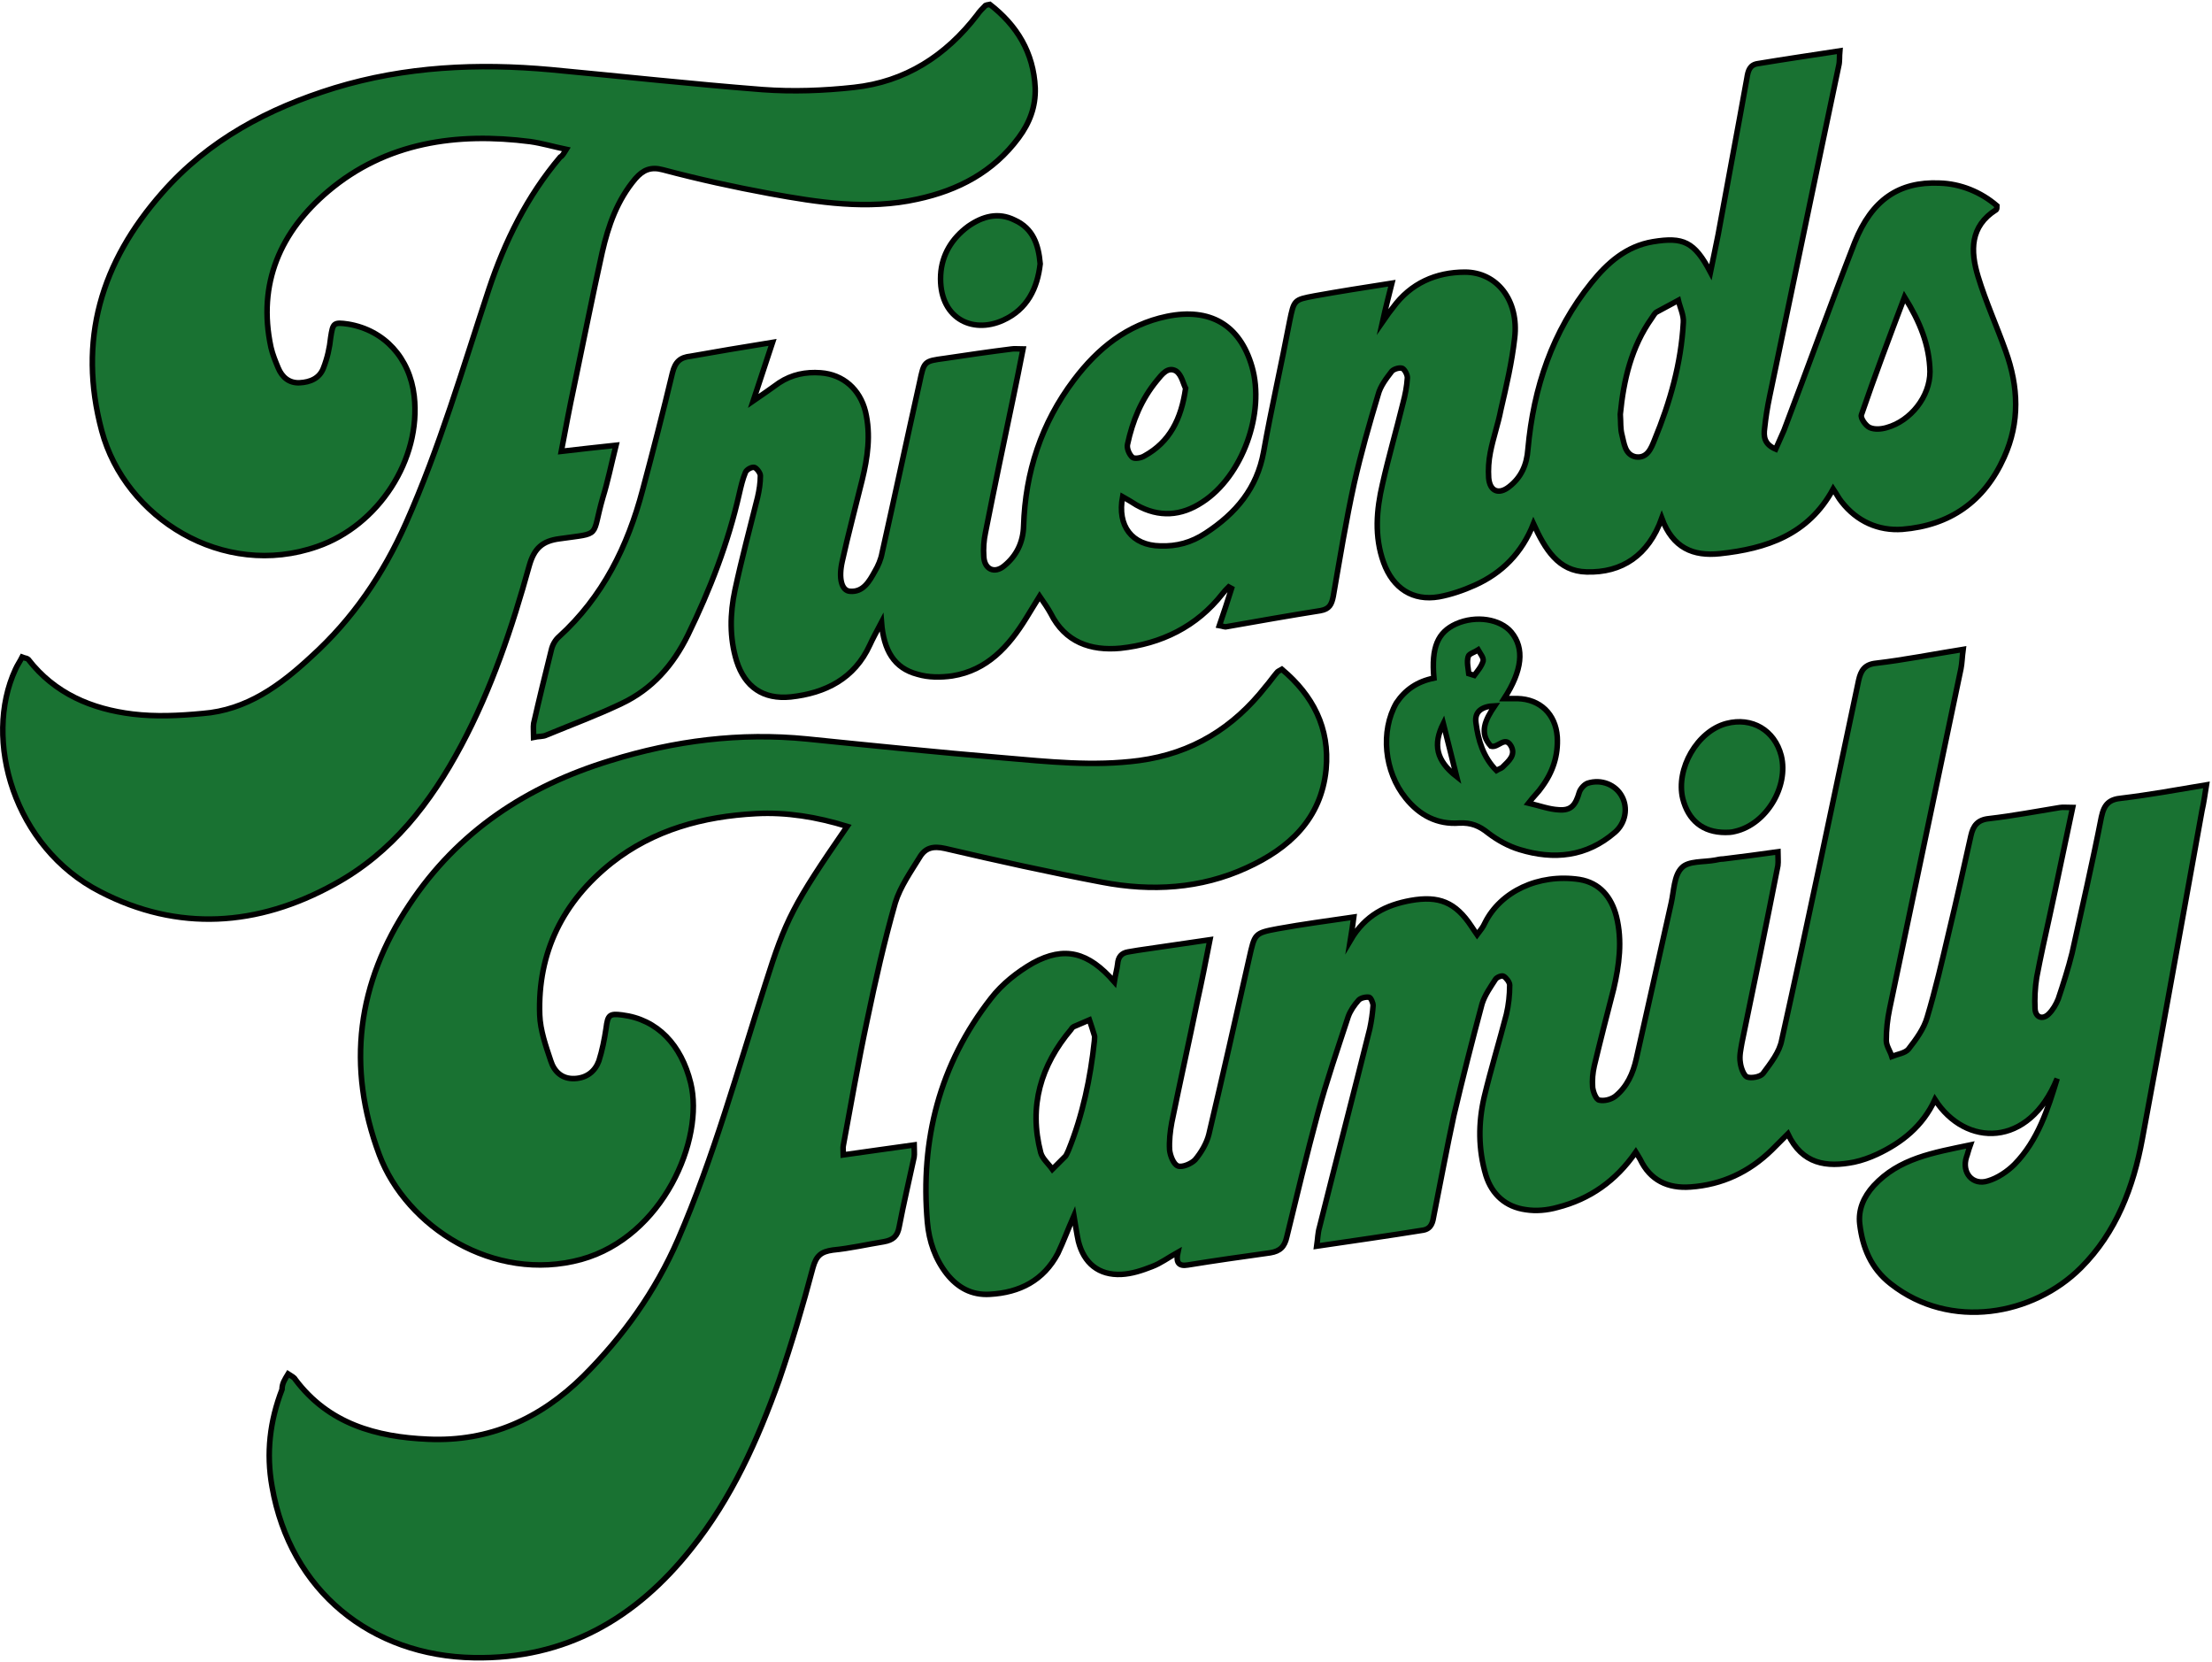 <?xml version="1.0" encoding="utf-8"?>
<!-- Generator: Adobe Illustrator 24.1.2, SVG Export Plug-In . SVG Version: 6.00 Build 0)  -->
<svg version="1.1" id="Layer_1" xmlns="http://www.w3.org/2000/svg" xmlns:xlink="http://www.w3.org/1999/xlink" x="0px" y="0px"
	 viewBox="0 0 400 300.5" style="enable-background:new 0 0 400 300.5;" xml:space="preserve">
<style type="text/css">
	.st0{fill:#197232;stroke:#000000;stroke-miterlimit:10;}
</style>
<g>
	<g>
		<path class="st0" d="M374.8,146c-1.5,7-2.8,13.4-4.2,19.8c-0.8,3.6-1.6,7.2-2.3,10.9c-0.3,1.9-0.4,3.8-0.3,5.7
			c0.1,1.6,1.4,2,2.5,0.9c0.7-0.7,1.3-1.7,1.7-2.7c0.9-2.7,1.8-5.5,2.5-8.3c1.8-8.2,3.7-16.4,5.3-24.6c0.5-2.3,1.4-3.2,3.7-3.4
			c5-0.6,9.9-1.5,15.3-2.4c-0.3,1.9-0.5,3.3-0.8,4.6c-3.6,19.8-7.1,39.6-10.8,59.4c-1.6,8.7-4.7,16.9-11.1,23.3
			c-8.6,8.6-23.6,11.4-34.4,2.9c-3.6-2.8-5.1-6.6-5.6-10.8c-0.3-2.6,0.7-4.9,2.5-6.9c4.6-5,10.8-6,17.5-7.4
			c-0.4,1.1-0.5,1.7-0.7,2.2c-0.9,2.8,1.1,5.2,3.9,4.3c1.7-0.5,3.5-1.7,4.8-3c4.2-4.3,6-9.9,7.7-15.5c-5.1,12.6-16.6,12.4-22.1,3.8
			c-2.2,4.8-6,7.8-10.5,9.9c-1.3,0.6-2.7,1.1-4.1,1.4c-5,1-9.4,0.4-12-5.1c-1.1,1.1-2,2-2.9,2.9c-4.1,4-9,6.3-14.7,6.7
			c-4.1,0.3-7.3-1.2-9.1-5c-0.2-0.4-0.5-0.8-0.8-1.3c-3.6,5.2-8.3,8.5-14.2,10c-1.8,0.5-3.8,0.7-5.7,0.4c-3.6-0.5-6.1-2.7-7.2-6.2
			c-1.4-4.7-1.4-9.5-0.3-14.2c1.2-5,2.7-9.9,4-14.9c0.4-1.7,0.6-3.5,0.6-5.3c0-0.5-0.6-1.3-1.1-1.6c-0.3-0.2-1.3,0.2-1.5,0.6
			c-0.9,1.4-1.9,2.8-2.4,4.4c-1.8,6.7-3.5,13.4-5.1,20.2c-1.3,6-2.4,12-3.6,18c-0.2,1.2-0.4,2.4-1.9,2.7c-6.2,1-12.5,1.9-19.3,2.9
			c0.2-1.4,0.2-2.4,0.5-3.4c3-12,6.1-23.9,9.1-35.9c0.3-1.4,0.5-2.8,0.6-4.2c0-0.5-0.4-1.4-0.7-1.5c-0.6-0.1-1.5,0.1-1.9,0.5
			c-0.8,0.9-1.5,1.9-1.9,3c-1.9,5.8-3.9,11.6-5.5,17.5c-2,7.4-3.8,14.9-5.6,22.3c-0.4,1.8-1.2,2.6-3,2.9c-5,0.7-10,1.4-14.9,2.2
			c-1.7,0.3-2.2-0.5-1.8-2.3c-1.8,1-3.1,2-4.7,2.6c-1.8,0.7-3.6,1.3-5.5,1.4c-4.1,0.2-6.8-2-7.8-6c-0.3-1.4-0.5-2.8-0.8-4.6
			c-1.1,2.5-1.9,4.7-2.9,6.8c-2.6,4.9-6.9,7.1-12.3,7.4c-3.3,0.2-5.8-1.2-7.8-3.7c-2.1-2.7-3.2-5.9-3.5-9.3
			c-1.3-14.9,2.2-28.6,11.5-40.5c2-2.6,4.8-4.8,7.6-6.4c5.7-3.1,10-2,14.7,3.4c0.2-1.3,0.5-2.3,0.6-3.2c0.1-1.3,0.7-2,1.9-2.2
			c0.6-0.1,1.2-0.2,1.8-0.3c4.1-0.6,8.2-1.2,13-1.9c-0.8,4.1-1.5,7.6-2.3,11.2c-1.5,7.3-3.1,14.5-4.6,21.8c-0.3,1.6-0.5,3.4-0.4,5
			c0.1,1,0.7,2.6,1.5,2.9c0.8,0.3,2.4-0.4,3.1-1.1c1.1-1.3,2.1-3,2.5-4.6c2.5-10.6,4.9-21.2,7.3-31.9c1-4.4,0.9-4.5,5.2-5.3
			c4.4-0.8,8.9-1.4,13.7-2.1c-0.2,1.4-0.3,2.4-0.6,4.2c2.7-4.6,6.5-6.4,10.9-7.2c5.1-0.9,8.1,0.3,11,4.7c0.3,0.4,0.5,0.8,1,1.5
			c0.6-0.8,1.1-1.4,1.4-2.1c2.8-5.7,9.7-9,17.1-7.9c3.7,0.6,5.8,3.2,6.7,6.7c1.1,4.4,0.5,8.8-0.5,13.1c-1.2,4.6-2.4,9.3-3.5,13.9
			c-0.3,1.3-0.4,2.6-0.3,3.9c0.1,0.8,0.6,2.2,1.2,2.3c0.9,0.2,2.1-0.1,2.9-0.7c2.1-1.7,3.2-4.1,3.8-6.8c2.1-9.4,4.2-18.7,6.3-28.1
			c0.5-2.2,0.5-5,1.9-6.4c1.2-1.3,4-1,6.1-1.4c0.5-0.1,0.9-0.2,1.4-0.2c3.2-0.4,6.4-0.8,9.9-1.3c0,0.9,0.1,1.7,0,2.5
			c-2.1,10.7-4.3,21.4-6.5,32c-0.2,1.2-0.5,2.4-0.3,3.6c0.1,0.9,0.6,2.3,1.2,2.6c0.8,0.3,2.4,0,2.9-0.6c1.4-1.9,3-3.9,3.4-6.1
			c4.8-21.6,9.3-43.3,13.9-65c0.4-1.8,1.1-2.9,3.2-3.1c5.1-0.6,10.1-1.6,15.7-2.5c-0.2,1.5-0.2,2.5-0.4,3.5
			c-4.3,20.5-8.6,41-12.9,61.5c-0.4,1.9-0.6,3.8-0.6,5.7c0,1,0.7,1.9,1,2.9c1-0.4,2.4-0.6,3-1.3c1.4-1.8,2.8-3.7,3.4-5.8
			c1.5-5,2.7-10.2,3.9-15.3c1.4-5.8,2.7-11.7,4-17.5c0.4-1.8,1.2-2.9,3.3-3.1c4.3-0.5,8.5-1.3,12.8-2
			C373.1,145.9,373.7,146,374.8,146z M197.9,188.2c0-0.5,0.1-0.8,0-1c-0.3-1-0.6-1.9-0.9-2.8c-0.9,0.4-1.9,0.8-2.8,1.2
			c-0.2,0.1-0.4,0.3-0.5,0.5c-5.5,6.5-7.7,13.9-5.5,22.3c0.3,1.1,1.4,2,2.1,3c0.8-0.8,1.6-1.6,2.4-2.4c0.2-0.3,0.3-0.6,0.5-1
			C195.8,201.6,197.2,194.8,197.9,188.2z"/>
		<path class="st0" d="M139.7,61.9c-1.3,3.9-2.3,7-3.5,10.6c1.9-1.3,3.3-2.3,4.7-3.3c2.3-1.5,4.8-2,7.5-1.8c4.1,0.3,7.1,3,8.1,7
			c1,4.2,0.4,8.3-0.6,12.4c-1.2,4.9-2.5,9.7-3.6,14.7c-0.7,3.1-0.1,5.3,1.4,5.4c2.4,0.2,3.5-1.8,4.5-3.6c0.6-1,1.1-2.2,1.3-3.3
			c2.3-10.3,4.5-20.6,6.8-30.9c0.8-3.8,0.8-3.8,4.5-4.3c4-0.6,8.1-1.2,12.1-1.7c0.6-0.1,1.1,0,2.1,0c-0.6,3.1-1.2,6-1.8,8.9
			c-1.7,8.1-3.4,16.2-5,24.3c-0.3,1.4-0.4,2.9-0.3,4.3c0.1,2.3,1.9,3.2,3.7,1.7c2.2-1.8,3.4-4.2,3.5-7.2c0.3-9.7,3.2-18.6,9.1-26.4
			c4.3-5.7,9.6-10,16.8-11.5c7.8-1.6,13.2,1.5,15.4,9.1c2.4,8.3-1.7,19.8-9,24.5c-3.8,2.5-7.8,2.8-11.9,0.5c-0.8-0.5-1.6-1-2.5-1.5
			c-1,5.3,1.7,8.8,6.8,8.9c3,0.1,5.6-0.6,8.2-2.3c5.5-3.6,9.3-8.1,10.5-14.7c1.4-7.9,3.2-15.7,4.7-23.6c0.8-3.9,0.8-3.9,4.5-4.6
			c4.4-0.8,8.9-1.5,14-2.3c-0.6,2.4-1.1,4.3-1.7,7c0.9-1.3,1.4-2,1.9-2.6c3.2-4.4,7.8-6.4,13-6.4c5.8,0,9.8,5.1,9,11.9
			c-0.5,4.4-1.5,8.7-2.5,13c-0.5,2.6-1.4,5.1-1.9,7.7c-0.3,1.5-0.4,3.1-0.3,4.6c0.2,2.4,1.8,3.1,3.7,1.6c2.2-1.7,3.2-4,3.4-6.8
			c1-11.1,4.4-21.3,11.5-30.1c2.9-3.6,6.3-6.6,11.1-7.4c5.5-0.9,7.5,0,10.4,5.5c0.5-2.5,1-4.7,1.4-6.8c1.7-9.4,3.5-18.8,5.2-28.3
			c0.2-1.3,0.5-2.4,2-2.6c4.8-0.8,9.6-1.5,14.8-2.3c-0.1,1.1,0,1.9-0.2,2.7c-4.2,19.9-8.3,39.8-12.5,59.8c-0.4,1.9-0.7,3.8-0.9,5.7
			c-0.2,1.5-0.1,2.9,2,3.8c0.5-1.1,1-2.3,1.5-3.4c4.3-11.3,8.4-22.7,12.8-34c3.1-7.7,8-11,15.3-10.7c3.8,0.1,7.5,1.6,10.4,4.1
			c0,0.2,0,0.6-0.1,0.7c-4.8,3-4.7,7.5-3.3,12.1c1.4,4.6,3.4,9,5,13.5c2.3,6.4,2.6,12.8-0.3,19.2c-3.6,8-9.8,12.3-18.4,13
			c-4.3,0.3-8.2-1.4-11-5c-0.5-0.6-0.9-1.4-1.5-2.3c-4.5,8.3-12.1,10.8-20.5,11.7c-4.8,0.5-8.5-1-10.5-6.4
			c-2.4,6.7-7.2,9.9-13.6,9.7c-5.1-0.1-7.5-4.1-9.6-8.7c-2.1,5.3-5.7,8.9-10.6,11.1c-2,0.9-4.3,1.7-6.5,2.1c-4.7,0.8-8.3-1.5-10-6.2
			c-1.7-4.7-1.3-9.5-0.2-14.2c1.1-4.9,2.5-9.7,3.7-14.6c0.4-1.5,0.7-3,0.8-4.6c0-0.6-0.5-1.5-0.9-1.7c-0.5-0.2-1.5,0.1-1.9,0.5
			c-1,1.3-2.1,2.7-2.5,4.3c-1.6,5.3-3.1,10.6-4.3,15.9c-1.5,6.8-2.6,13.6-3.8,20.5c-0.3,1.5-0.7,2.3-2.3,2.6
			c-5.7,0.9-11.3,1.9-17,2.9c-0.3,0.1-0.7-0.1-1.3-0.2c0.8-2.3,1.5-4.5,2.2-6.7c-0.2-0.1-0.3-0.2-0.5-0.3c-0.4,0.4-0.8,0.8-1.1,1.2
			c-4.7,6-11.1,9.1-18.5,9.9c-5.4,0.5-10-1.1-12.6-6.3c-0.5-0.9-1.1-1.8-2-3.1c-0.9,1.5-1.7,2.7-2.4,3.9c-3.2,5.2-7.1,9.5-13.4,10.5
			c-2.1,0.3-4.3,0.3-6.3-0.3c-4.2-1.1-6.1-4.3-6.5-9.4c-1,1.9-1.6,3-2.1,4.1c-2.8,6.1-8,8.7-14.3,9.4c-5,0.5-8.3-1.8-9.8-6.5
			c-1.3-4.2-1.2-8.6-0.3-12.8c1.2-5.6,2.7-11.2,4.1-16.8c0.3-1.3,0.5-2.6,0.5-3.9c0-0.5-0.7-1.4-1.1-1.5c-0.5-0.1-1.4,0.4-1.6,0.9
			c-0.5,1.2-0.8,2.5-1.1,3.8c-2,8.9-5.3,17.4-9.3,25.6c-2.7,5.5-6.5,9.8-12,12.4c-4.4,2.1-9,3.8-13.6,5.7c-0.6,0.3-1.4,0.2-2.3,0.4
			c0-1-0.1-1.8,0-2.5c1-4.4,2.1-8.9,3.2-13.3c0.2-0.9,0.7-1.8,1.4-2.4c7.9-7.2,12.4-16.3,15.1-26.5c1.9-7.1,3.7-14.1,5.4-21.2
			c0.5-2,1.4-2.8,3.3-3C129.4,63.6,134.1,62.8,139.7,61.9z M293,74.9c0.1,1.4,0,2.6,0.3,3.7c0.4,1.5,0.5,3.6,2.5,4
			c2.1,0.3,2.8-1.6,3.4-3.1c2.8-6.8,4.8-13.8,5.2-21.2c0.1-1.3-0.6-2.7-0.9-4c-1.3,0.7-2.6,1.4-3.9,2.1c-0.4,0.2-0.6,0.7-0.9,1.1
			C295,62.7,293.6,68.7,293,74.9z M344.4,53.7c-2.8,7.4-5.4,14.3-7.8,21.3c-0.2,0.6,0.8,2,1.5,2.3c0.9,0.4,2.1,0.3,3.1,0
			c4.3-1.2,7.8-5.6,7.8-10.1C348.9,62.4,347.2,58.2,344.4,53.7z M214.4,70.2c-0.4-0.7-0.7-2.4-1.7-3.1c-1.5-0.9-2.6,0.6-3.5,1.7
			c-2.8,3.4-4.4,7.3-5.3,11.5c-0.2,0.7,0.3,1.9,0.9,2.4c0.4,0.3,1.6,0.1,2.2-0.3C211.5,79.9,213.6,75.8,214.4,70.2z"/>
		<path class="st0" d="M52.1,248.4c0.6,0.4,1.1,0.6,1.3,1c6,8,14.6,10.4,24,10.8c11.1,0.5,20.3-3.7,28.1-11.4
			c7.2-7.2,13-15.3,17.1-24.7c6.5-15,10.8-30.7,15.8-46.2c3.7-11.7,5-14.3,14.8-28.5c-5.5-1.7-11-2.6-16.5-2.3
			c-9.5,0.5-18.5,2.9-26.1,8.9c-8.8,7-13.4,16.2-13,27.5c0.1,2.8,1.1,5.6,2,8.3c0.6,1.9,2,3.3,4.3,3.2c2.2-0.1,3.7-1.3,4.4-3.2
			c0.6-1.9,1-3.9,1.3-5.9c0.3-2.4,0.6-2.7,2.9-2.4c6.4,0.8,10.7,5.4,12.4,12.3c2.5,10.2-5,27.8-19.8,31.9
			c-15.8,4.3-31.6-5.9-36.5-18.9c-6-16-4-31.1,5.4-45.2c8.8-13.3,21.3-21.5,36.4-26.1c11.6-3.6,23.4-5.1,35.5-3.9
			c11.8,1.2,23.6,2.4,35.4,3.4c8.2,0.7,16.4,1.6,24.7,0.5c9.6-1.3,17-5.9,22.9-13.4c0.7-0.8,1.3-1.7,2-2.5c0.1-0.2,0.4-0.3,0.9-0.6
			c5.6,4.7,8.7,10.6,8,18.1c-0.9,9-6.7,14.3-14.4,17.8c-8.3,3.8-17.2,4.3-26.1,2.6c-9.5-1.8-19-3.9-28.4-6.1
			c-2.2-0.5-3.6-0.1-4.6,1.6c-1.6,2.6-3.5,5.3-4.4,8.2c-2,7-3.6,14.1-5.1,21.3c-1.6,7.5-2.9,15.1-4.3,22.6c-0.1,0.4,0,0.9,0,1.7
			c4.3-0.6,8.4-1.2,12.8-1.8c0,0.9,0.1,1.6,0,2.2c-0.9,4.2-1.9,8.4-2.7,12.6c-0.3,1.7-1.1,2.4-2.8,2.7c-3.1,0.5-6.1,1.2-9.2,1.5
			c-2.1,0.3-3,1-3.6,3.2c-1.8,6.8-3.8,13.6-6.1,20.3c-3.9,10.9-8.6,21.4-15.9,30.5c-10,12.6-22.7,20-39.3,19.7
			c-18.5-0.3-33.2-12-36.5-30.9c-1.1-6.1-0.4-11.9,1.8-17.6C51,250.1,51.5,249.4,52.1,248.4z"/>
		<path class="st0" d="M102.4,27c-2.4-0.5-4.4-1.1-6.5-1.4c-13.3-1.7-26.1,0.1-36.6,9c-8.5,7.2-12.8,16.6-10.3,28.2
			c0.3,1.3,0.8,2.5,1.3,3.7c0.7,1.7,2,2.8,3.9,2.7c1.9-0.1,3.6-0.8,4.3-2.7c0.7-1.8,1.1-3.6,1.3-5.5c0.4-2.6,0.5-2.8,3.2-2.4
			c6.5,1.1,11.1,6.1,11.9,13c1.3,11.5-6.5,23.4-17.5,27.2c-17.1,6-34.8-5.2-39-20.9c-4.4-16.4-0.1-30.5,10.9-43
			c8.4-9.6,19.2-15.3,31.2-19c12.8-3.9,25.9-4.5,39.1-3.3c12.8,1.2,25.5,2.6,38.3,3.6c5.5,0.4,11,0.2,16.5-0.4
			c9.3-1,16.6-5.7,22.3-13.1c0.4-0.6,0.9-1.1,1.4-1.6c0.1-0.2,0.4-0.2,0.9-0.3c4.9,3.8,7.9,8.7,8.2,15.1c0.1,3.4-1,6.3-3,9
			c-4.6,6.2-10.9,9.5-18.3,11.1c-9,2-17.9,0.6-26.7-1c-6.5-1.2-12.9-2.6-19.3-4.3c-2.2-0.6-3.6,0-5,1.6c-3.3,3.9-4.9,8.5-6,13.3
			c-1.8,8.1-3.4,16.2-5.1,24.3c-0.8,3.7-1.5,7.5-2.3,11.7c3.3-0.4,6.3-0.7,9.9-1.1c-0.9,3.6-1.5,6.6-2.4,9.5
			c-2.1,7.3-0.1,6.3-7.8,7.4c-3.1,0.4-4.6,1.7-5.5,4.9c-3.1,11.2-6.8,22.2-12.3,32.5c-5.5,10.3-12.5,19.4-23,25.1
			c-13.8,7.6-28.2,8.6-42.3,1.3c-15.6-8-21.2-27.5-15.3-40.2c0.3-0.7,0.8-1.4,1.2-2.2c0.5,0.2,0.9,0.2,1.1,0.4
			c4.8,6.2,11.5,9,18.9,9.9c4.1,0.5,8.4,0.3,12.6-0.1c8-0.6,14.1-5.1,19.7-10.3c7.5-6.8,13-14.9,17.1-24.1
			c6.1-13.7,10.3-28.1,15-42.3c2.9-8.7,6.9-16.8,12.9-23.9C101.7,28.2,101.9,27.8,102.4,27z"/>
		<path class="st0" d="M259.3,122.6c-0.5-5.6,0.7-8.3,4-9.8c3.6-1.6,8-0.9,10,1.5c2.4,2.9,2,6.9-1.3,12c1,0,1.7,0,2.4,0
			c4.1,0.1,6.9,2.8,7.2,6.9c0.2,3.4-0.8,6.4-2.8,9.1c-0.6,0.9-1.4,1.6-2.4,2.9c2.1,0.5,3.7,1.1,5.4,1.2c2.3,0.2,3.1-0.8,3.8-3.2
			c0.2-0.6,0.9-1.4,1.5-1.6c2.5-0.8,5.1,0.3,6.2,2.4c1.1,2,0.7,4.8-1.3,6.5c-5.1,4.4-11,5-17.2,3.1c-2-0.6-4-1.7-5.7-3
			c-1.6-1.3-3.1-1.9-5.2-1.8c-4,0.3-7.2-1.4-9.7-4.5c-3.9-4.8-4.6-12.1-1.7-17.2C254.1,124.7,256.3,123.2,259.3,122.6z M269.6,134.9
			c-2.2-2.4-1-4.8,0.7-7.3c-2.4,0.1-3.7,1.1-3.4,3.1c0.4,3.1,1.3,6.2,3.7,8.6c0.5-0.3,0.9-0.4,1.1-0.6c1.1-1.1,2.5-2.2,1.5-3.9
			C272.1,133,270.9,135.3,269.6,134.9z M261,130.8c-1.9,3.8-1.3,6.7,2.4,9.6C262.5,136.9,261.8,133.9,261,130.8z M265.6,121.8
			c0.3,0.1,0.7,0.2,1,0.3c0.6-0.8,1.3-1.6,1.6-2.6c0.1-0.6-0.5-1.3-0.9-2c-0.6,0.4-1.7,0.7-1.8,1.2
			C265.2,119.7,265.5,120.8,265.6,121.8z"/>
		<path class="st0" d="M312,150.5c-4.1,0-6.7-2.2-7.7-6.1c-1.3-5.4,2.6-12.2,7.9-13.6c4.6-1.2,8.7,1.2,9.9,5.8
			c1.4,5.6-2.7,12.4-8.3,13.7C313.1,150.5,312.4,150.5,312,150.5z"/>
		<path class="st0" d="M188.1,47.7c-0.5,4.4-2.3,8.2-6.7,10.2c-5.7,2.6-11.7-0.5-11.3-8.2c0.2-3.6,2-6.6,5-8.8
			c2.6-1.8,5.4-2.6,8.4-1.1C186.8,41.3,187.8,44.2,188.1,47.7z"/>
	</g>
</g>
</svg>
